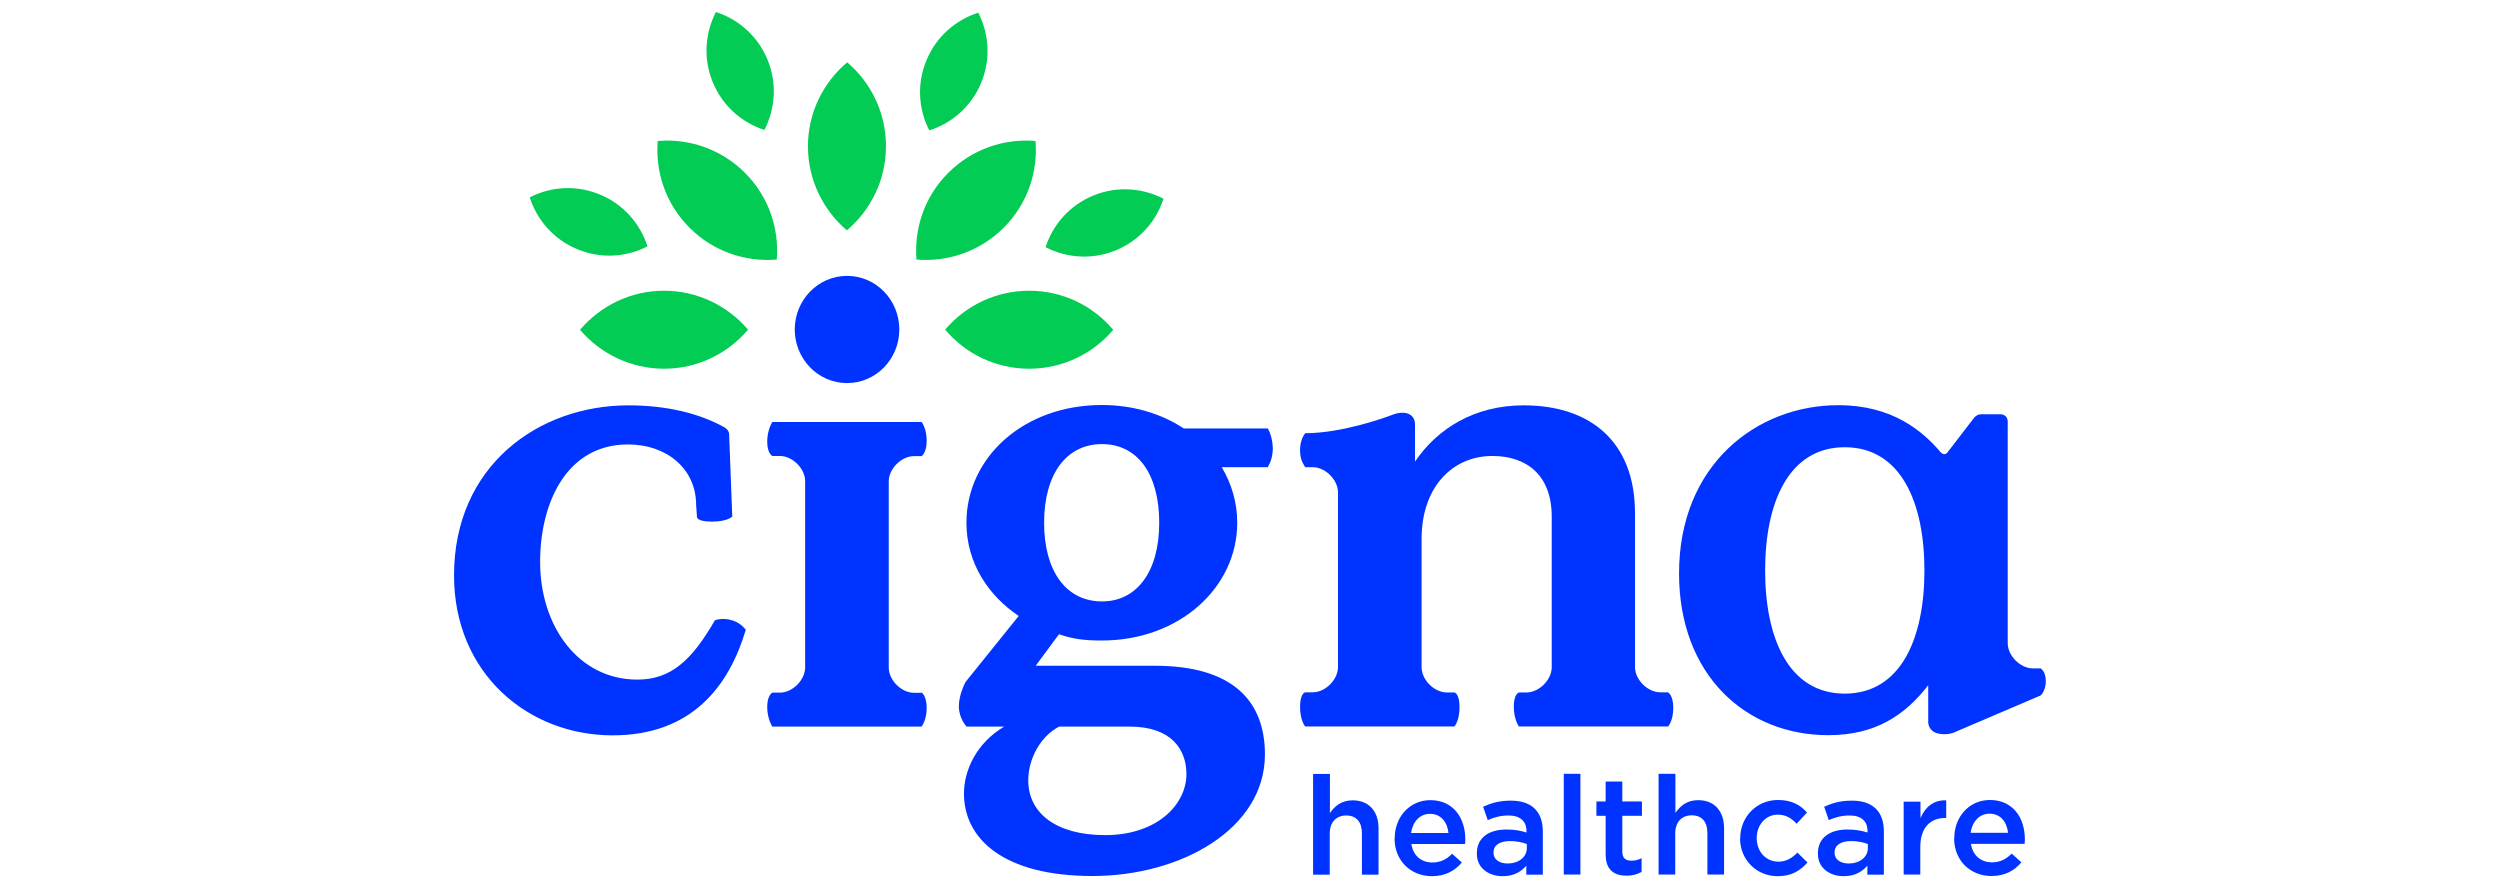 <svg xmlns="http://www.w3.org/2000/svg" xmlns:xlink="http://www.w3.org/1999/xlink" xmlns:serif="http://www.serif.com/" width="100%" height="100%" viewBox="0 0 362 129" xml:space="preserve" style="fill-rule:evenodd;clip-rule:evenodd;stroke-linejoin:round;stroke-miterlimit:2;">    <g transform="matrix(1,0,0,1,-1993,-729)">        <g id="Artboard2" transform="matrix(1,0,0,1,-0.786,-0.419)">            <rect x="1993.79" y="729.419" width="361.93" height="128.586" style="fill:none;"></rect>            <g transform="matrix(2.388,0,0,2.388,2059.53,731.159)">                <path d="M16.94,36.91C17.43,37.08 17.69,37.46 17.69,37.46C16.69,40.83 14.45,43.86 9.62,43.86C4.48,43.86 0,40.1 0,34.16C0,27.53 5.1,23.85 10.58,23.85C12.92,23.85 14.91,24.35 16.41,25.19C16.41,25.19 16.52,25.26 16.59,25.35C16.66,25.44 16.68,25.57 16.68,25.57L16.87,30.59C16.87,30.59 16.61,30.9 15.63,30.9C14.65,30.9 14.73,30.59 14.73,30.59L14.68,29.9C14.68,27.68 12.88,26.22 10.55,26.22C6.83,26.22 5.22,29.75 5.22,33.35C5.22,37.22 7.52,40.48 11.12,40.48C13.12,40.48 14.4,39.35 15.82,36.88C15.82,36.88 16.32,36.69 16.94,36.91M96.2,39.8L95.74,39.8C94.97,39.8 94.21,39.03 94.21,38.27L94.21,24.79C94.21,24.79 94.18,24.39 93.76,24.39L92.59,24.39C92.36,24.39 92.19,24.58 92.19,24.58L90.56,26.7C90.37,26.95 90.15,26.7 90.15,26.7C89.06,25.42 87.23,23.84 83.94,23.84C79,23.84 74.28,27.44 74.28,34.04C74.28,40.21 78.34,43.85 83.33,43.85C86.17,43.85 87.97,42.66 89.39,40.82L89.39,43.1C89.39,43.1 89.41,43.62 89.99,43.75C90.52,43.87 90.92,43.7 90.92,43.7L96.21,41.44C96.21,41.44 96.52,41.16 96.52,40.57C96.52,39.98 96.21,39.8 96.21,39.8M84.33,41.33C80.92,41.33 79.5,37.96 79.5,33.86C79.5,29.76 80.92,26.39 84.33,26.39C87.74,26.39 89.16,29.76 89.16,33.86C89.16,37.96 87.74,41.33 84.33,41.33M28.35,41.26C28.35,41.26 28.66,41.45 28.66,42.2C28.66,42.95 28.35,43.33 28.35,43.33L19.3,43.33C19.3,43.33 18.99,42.86 18.99,42.14C18.99,41.42 19.3,41.27 19.3,41.27L19.76,41.27C20.53,41.27 21.29,40.5 21.29,39.74L21.29,28.45C21.29,27.68 20.52,26.92 19.76,26.92L19.3,26.92C19.3,26.92 18.99,26.77 18.99,26.05C18.99,25.33 19.3,24.86 19.3,24.86L28.35,24.86C28.35,24.86 28.66,25.24 28.66,25.99C28.66,26.74 28.35,26.93 28.35,26.93L27.89,26.93C27.12,26.93 26.36,27.7 26.36,28.46L26.36,39.75C26.36,40.52 27.13,41.28 27.89,41.28L28.35,41.28M23.83,16C25.58,16 27,17.45 27,19.25C27,21.05 25.58,22.5 23.83,22.5C22.08,22.5 20.66,21.04 20.66,19.25C20.66,17.46 22.08,16 23.83,16M52.09,46.2L53.11,46.2L53.11,48.58C53.39,48.16 53.8,47.8 54.49,47.8C55.48,47.8 56.06,48.47 56.06,49.5L56.06,52.31L55.05,52.31L55.05,49.8C55.05,49.11 54.71,48.72 54.1,48.72C53.49,48.72 53.1,49.13 53.1,49.82L53.1,52.31L52.09,52.31L52.09,46.2ZM57.04,50.11L57.04,50.09C57.04,48.83 57.93,47.79 59.2,47.79C60.61,47.79 61.32,48.89 61.32,50.17C61.32,50.26 61.32,50.35 61.3,50.45L58.05,50.45C58.16,51.17 58.67,51.57 59.32,51.57C59.81,51.57 60.17,51.39 60.52,51.04L61.11,51.57C60.69,52.07 60.11,52.4 59.3,52.4C58.02,52.4 57.03,51.47 57.03,50.11M60.3,49.78C60.23,49.13 59.85,48.62 59.18,48.62C58.56,48.62 58.13,49.1 58.03,49.78L60.3,49.78ZM65.02,52.31L65.02,51.76C64.72,52.12 64.26,52.4 63.59,52.4C62.75,52.4 62.02,51.92 62.02,51.04L62.02,51.02C62.02,50.04 62.78,49.57 63.81,49.57C64.35,49.57 64.69,49.65 65.03,49.75L65.03,49.67C65.03,49.06 64.64,48.72 63.94,48.72C63.45,48.72 63.08,48.83 62.68,49L62.4,48.19C62.89,47.97 63.36,47.82 64.08,47.82C65.38,47.82 66.02,48.51 66.02,49.69L66.02,52.31L65.02,52.31ZM65.05,50.45C64.79,50.35 64.43,50.27 64.04,50.27C63.4,50.27 63.03,50.53 63.03,50.96L63.03,50.98C63.03,51.4 63.41,51.63 63.88,51.63C64.55,51.63 65.05,51.25 65.05,50.7L65.05,50.45ZM67.29,46.19L68.3,46.19L68.3,52.3L67.29,52.3L67.29,46.19ZM69.83,51.07L69.83,48.74L69.27,48.74L69.27,47.87L69.83,47.87L69.83,46.66L70.84,46.66L70.84,47.87L72.03,47.87L72.03,48.74L70.84,48.74L70.84,50.91C70.84,51.3 71.04,51.46 71.38,51.46C71.61,51.46 71.81,51.41 72.01,51.31L72.01,52.14C71.76,52.28 71.47,52.37 71.1,52.37C70.36,52.37 69.83,52.04 69.83,51.07M73.04,46.19L74.06,46.19L74.06,48.57C74.34,48.15 74.75,47.79 75.44,47.79C76.43,47.79 77.01,48.46 77.01,49.49L77.01,52.3L76,52.3L76,49.79C76,49.1 75.66,48.71 75.05,48.71C74.44,48.71 74.05,49.12 74.05,49.81L74.05,52.3L73.04,52.3L73.04,46.19ZM77.99,50.11L77.99,50.09C77.99,48.83 78.96,47.78 80.28,47.78C81.12,47.78 81.64,48.09 82.04,48.54L81.41,49.22C81.1,48.89 80.77,48.67 80.26,48.67C79.52,48.67 78.99,49.31 78.99,50.08L78.99,50.1C78.99,50.89 79.53,51.52 80.31,51.52C80.79,51.52 81.14,51.29 81.46,50.97L82.07,51.57C81.63,52.06 81.12,52.4 80.26,52.4C78.95,52.4 77.98,51.37 77.98,50.12M85.7,52.31L85.7,51.76C85.4,52.12 84.94,52.4 84.27,52.4C83.43,52.4 82.7,51.92 82.7,51.04L82.7,51.02C82.7,50.04 83.46,49.57 84.49,49.57C85.03,49.57 85.37,49.65 85.71,49.75L85.71,49.67C85.71,49.06 85.33,48.72 84.62,48.72C84.13,48.72 83.76,48.83 83.36,49L83.08,48.19C83.57,47.97 84.04,47.82 84.76,47.82C86.06,47.82 86.7,48.51 86.7,49.69L86.7,52.31L85.7,52.31ZM85.73,50.45C85.47,50.35 85.11,50.27 84.72,50.27C84.08,50.27 83.71,50.53 83.71,50.96L83.71,50.98C83.71,51.4 84.09,51.63 84.56,51.63C85.23,51.63 85.73,51.25 85.73,50.7L85.73,50.45ZM87.9,47.88L88.92,47.88L88.92,48.88C89.2,48.22 89.71,47.77 90.48,47.8L90.48,48.87L90.42,48.87C89.53,48.87 88.91,49.45 88.91,50.62L88.91,52.3L87.9,52.3L87.9,47.88ZM90.97,50.1L90.97,50.08C90.97,48.82 91.86,47.78 93.13,47.78C94.54,47.78 95.25,48.88 95.25,50.16C95.25,50.25 95.25,50.34 95.23,50.44L91.98,50.44C92.09,51.16 92.6,51.56 93.25,51.56C93.74,51.56 94.1,51.38 94.45,51.03L95.04,51.56C94.62,52.06 94.04,52.39 93.23,52.39C91.95,52.39 90.96,51.46 90.96,50.1M94.23,49.77C94.16,49.12 93.78,48.61 93.11,48.61C92.49,48.61 92.06,49.09 91.96,49.77L94.23,49.77ZM73.62,41.26C73.62,41.26 73.93,41.42 73.93,42.2C73.93,42.98 73.62,43.32 73.62,43.32L64.57,43.32C64.57,43.32 64.26,42.9 64.26,42.12C64.26,41.34 64.57,41.26 64.57,41.26L65.03,41.26C65.8,41.26 66.56,40.49 66.56,39.73L66.56,30.6C66.56,28.07 65.03,26.92 62.96,26.92C60.55,26.92 58.67,28.8 58.67,31.94L58.67,39.73C58.67,40.5 59.44,41.26 60.2,41.26L60.66,41.26C60.66,41.26 60.97,41.31 60.97,42.15C60.97,42.99 60.66,43.32 60.66,43.32L51.61,43.32C51.61,43.32 51.3,42.96 51.3,42.13C51.3,41.3 51.61,41.25 51.61,41.25L52.07,41.25C52.84,41.25 53.6,40.48 53.6,39.72L53.6,29.13C53.6,28.36 52.83,27.6 52.07,27.6L51.61,27.6C51.41,27.28 51.3,27.03 51.3,26.56C51.3,26.03 51.49,25.7 51.61,25.54C53.79,25.54 56.37,24.63 56.88,24.43C57.64,24.13 58.27,24.35 58.27,25.01L58.27,27.26C59.65,25.23 61.91,23.85 64.86,23.85C68.85,23.85 71.61,26 71.61,30.4L71.61,39.72C71.61,40.49 72.38,41.25 73.14,41.25L73.6,41.25L73.62,41.26ZM49.64,26.4C49.64,25.94 49.47,25.44 49.34,25.25L44.25,25.25C42.88,24.35 41.17,23.83 39.28,23.83C34.55,23.83 31.07,27 31.07,30.97C31.07,33.41 32.41,35.4 34.24,36.62L31.02,40.62C31.02,40.62 30.61,41.36 30.61,42.1C30.61,42.84 31.08,43.33 31.08,43.33L33.36,43.33C31.68,44.32 30.92,45.98 30.92,47.39C30.92,50.14 33.33,52.39 38.71,52.39C44.09,52.39 49.17,49.53 49.17,45.02C49.17,41.81 47.26,39.64 42.49,39.64L35.27,39.64L36.68,37.73C37.48,38 38.13,38.11 39.28,38.11C43.98,38.11 47.49,34.9 47.49,30.97C47.49,29.75 47.15,28.6 46.55,27.6L49.34,27.6C49.49,27.34 49.65,26.99 49.65,26.4M36.69,43.33L40.97,43.33C43.53,43.33 44.41,44.75 44.41,46.21C44.41,48.04 42.65,49.91 39.48,49.91C36.5,49.91 34.82,48.57 34.82,46.59C34.82,45.25 35.58,43.91 36.69,43.33M39.29,35.74C37.15,35.74 35.78,33.95 35.78,30.97C35.78,27.99 37.15,26.2 39.29,26.2C41.43,26.2 42.76,27.99 42.76,30.97C42.76,33.95 41.39,35.74 39.29,35.74" style="fill:rgb(0,51,255);fill-rule:nonzero;"></path>                <path d="M21.46,8.14C21.46,6.1 22.39,4.27 23.84,3.05C25.28,4.28 26.2,6.11 26.19,8.15C26.19,10.19 25.26,12.02 23.82,13.24C22.38,12.01 21.46,10.18 21.46,8.14M28.65,2.92C28.05,4.35 28.16,5.9 28.82,7.18C30.19,6.74 31.37,5.73 31.96,4.3C32.56,2.87 32.44,1.32 31.79,0.04C30.42,0.48 29.24,1.49 28.65,2.92M15.69,4.26C16.28,5.69 17.45,6.71 18.82,7.15C19.48,5.87 19.6,4.32 19.01,2.89C18.42,1.46 17.25,0.44 15.88,0C15.22,1.28 15.1,2.83 15.69,4.26M7.47,14.38C8.9,14.98 10.45,14.87 11.73,14.21C11.29,12.84 10.28,11.66 8.85,11.07C7.42,10.47 5.87,10.58 4.59,11.24C5.03,12.61 6.04,13.79 7.47,14.38M38.76,11.13C37.33,11.72 36.31,12.89 35.87,14.26C37.15,14.92 38.7,15.04 40.13,14.45C41.56,13.86 42.58,12.69 43.02,11.32C41.74,10.66 40.19,10.54 38.76,11.13M34.88,16.9C32.84,16.9 31.01,17.81 29.78,19.26C31,20.71 32.83,21.63 34.87,21.63C36.91,21.63 38.74,20.72 39.97,19.27C38.75,17.82 36.92,16.9 34.88,16.9M29.98,9.74C28.53,11.18 27.89,13.12 28.04,15.01C29.93,15.17 31.87,14.53 33.32,13.09C34.77,11.65 35.41,9.71 35.26,7.82C33.37,7.66 31.43,8.3 29.98,9.74M12.73,16.9C10.69,16.9 8.86,17.83 7.64,19.27C8.87,20.71 10.7,21.63 12.74,21.63C14.78,21.63 16.61,20.7 17.83,19.26C16.6,17.82 14.77,16.9 12.73,16.9M17.63,9.74C16.18,8.3 14.24,7.66 12.35,7.82C12.2,9.71 12.84,11.65 14.29,13.09C15.74,14.53 17.68,15.17 19.57,15.01C19.72,13.12 19.08,11.18 17.63,9.74" style="fill:rgb(3,204,84);"></path>            </g>        </g>    </g></svg>